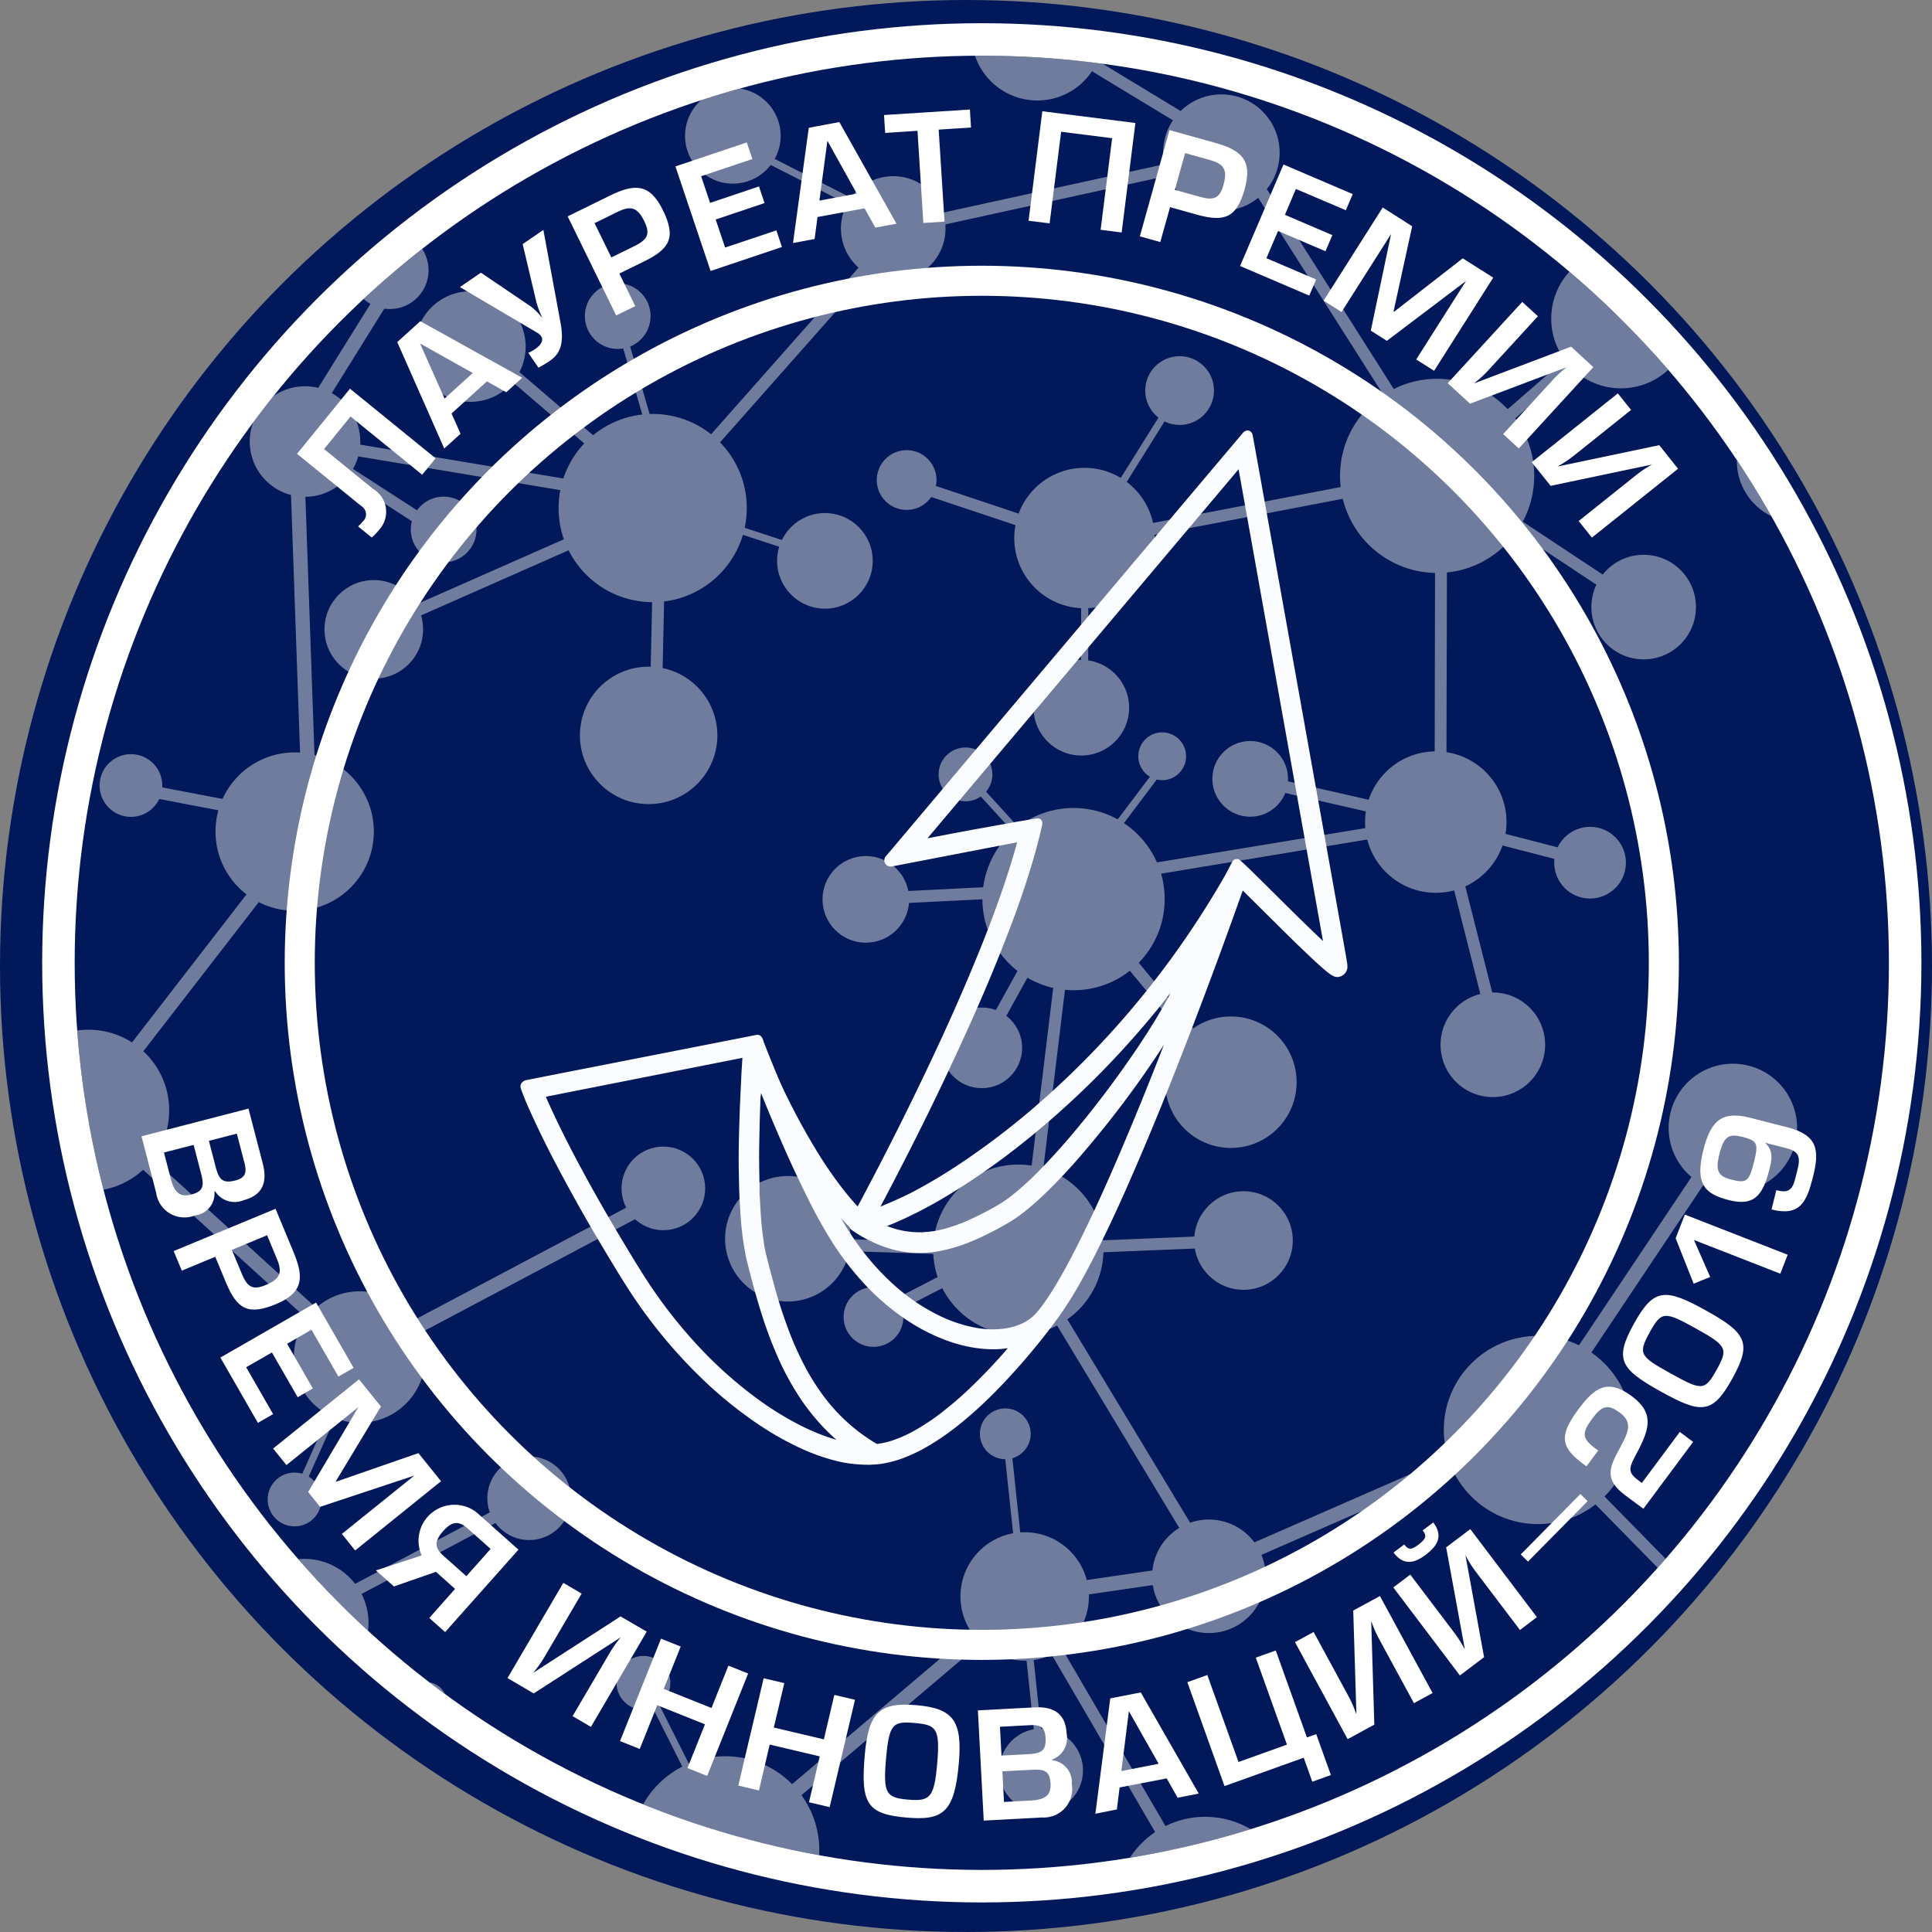 <svg xmlns="http://www.w3.org/2000/svg" width="90" height="90">
    <rect width="100%" height="100%" fill="#808080" stroke="none"/>
    <defs>
        <clipPath id="clip-path">
            <circle id="Ellipse_109" data-name="Ellipse 109" cx="42.257" cy="42.257" r="42.257" style="fill:none"/>
        </clipPath>
        <style>
            .cls-2{fill:#01195a}.cls-3{fill:#fff}.cls-6{fill:#e0e0e0}
        </style>
    </defs>
    <g id="Group_1075" data-name="Group 1075" transform="translate(.497)">
        <circle id="Ellipse_12" data-name="Ellipse 12" class="cls-2" cx="45" cy="45" r="45" transform="translate(-.497)"/>
        <circle id="Ellipse_13" data-name="Ellipse 13" class="cls-3" cx="43.771" cy="43.771" r="43.771" transform="translate(1.468 1.081)"/>
        <circle id="Ellipse_14" data-name="Ellipse 14" class="cls-2" cx="42.257" cy="42.257" r="42.257" transform="translate(2.982 2.594)"/>
        <g id="Group_831" data-name="Group 831" transform="translate(2.982 2.594)" style="opacity:.5;mix-blend-mode:overlay;isolation:isolate">
            <g id="Group_830" data-name="Group 830" style="clip-path:url(#clip-path)">
                <g id="Group_829" data-name="Group 829" transform="translate(-46.979 -24.88)">
                    <path id="Path_808" data-name="Path 808" class="cls-6" d="m113.158 245.465-15.105 6.6-8.59 1.257L75.5 265.156l-.112.007-17.5.925-8.315 1.712-.136-.655 8.359-1.723 17.441-.925 13.939-11.817.1-.014 8.64-1.265 14.8-6.474 9.32-13.942.555.372z" transform="translate(1.915 -156.346)"/>
                    <path id="Path_809" data-name="Path 809" class="cls-6" d="m76.962 334.169-.556-.018.542-15.775-3.138-11.749 10.679-5.668.261.492-10.289 5.46 3.039 11.442z" transform="translate(-16.471 -209.124)"/>
                    <path id="Path_810" data-name="Path 810" class="cls-6" d="m235.228 69.742-.54.136-2.663-10.54.031-15.67-9.49-14.939-9.259-5.612.289-.475 9.37 5.68 9.646 15.185-.04 15.765z" transform="translate(-121.697 .816)"/>
                    <path id="Path_811" data-name="Path 811" class="cls-6" d="m298.788 91.037-9.9-6.559 8.825-7.667 8.407 6.912 7.368-4.513.29.474-7.7 4.72-8.358-6.864-7.92 6.878 9.292 6.155z" transform="translate(-178.706 -40.045)"/>
                    <path id="Path_812" data-name="Path 812" class="cls-6" d="m211.81 108.271-15.239 2.917-8.641-2.888.176-.528 8.5 2.843 15.1-2.889z" transform="translate(-102.553 -63.364)"/>
                    <path id="Path_813" data-name="Path 813" class="cls-6" d="M222.761 106.955h-.334l.019-8.287.025-.041 4.412-7.057.283.177-4.387 7.016z" transform="translate(-128.575 -51.177)"/>
                    <path id="Path_814" data-name="Path 814" class="cls-6" d="m237.351 175.009-6.959-1.8-16.684 2.767-2.07 17.067-.552-.066 2.121-17.481.205-.035 17.062-2.806 7.016 1.813z" transform="translate(-120.019 -112.344)"/>
                    <path id="Path_815" data-name="Path 815" class="cls-6" d="m262.479 166.873-8.2-1.875.125-.542 8.2 1.875z" transform="translate(-152.599 -106.159)"/>
                    <path id="Path_816" data-name="Path 816" class="cls-6" d="m199.926 195.118-7.7-9.294-8.961.448-.027-.556 9.238-.463 7.875 9.509z" transform="translate(-99.016 -121.845)"/>
                    <path id="Path_817" data-name="Path 817" class="cls-6" d="m205.043 167.97-5-5.482.246-.225 4.726 5.184 4.4-5.831.267.2z" transform="translate(-111.692 -104.016)"/>
                    <path id="Path_818" data-name="Path 818" class="cls-6" d="m203.127 193.542-.487-.269 4.1-7.406.487.269z" transform="translate(-113.649 -122.309)"/>
                    <path id="Path_819" data-name="Path 819" class="cls-6" d="m218.3 267.4-.477.287-9.223-15.28 10.961-.446.023.557-10.021.408z" transform="translate(-118.144 -172.164)"/>
                    <path id="Rectangle_107" data-name="Rectangle 107" class="cls-6" d="M0 0h.557v10.272H0z" transform="rotate(-88.1 81.586 -1.11)"/>
                    <path id="Rectangle_108" data-name="Rectangle 108" class="cls-6" d="M0 0h.557v16.052H0z" transform="rotate(-44.44 166.806 -95.925)"/>
                    <path id="Path_820" data-name="Path 820" class="cls-6" d="m220.113 335.17-.481.281-8.838-15.158.481-.281z" transform="translate(-119.8 -223.497)"/>
                    <path id="Rectangle_109" data-name="Rectangle 109" class="cls-6" d="M0 0h.334v15.77H0z" transform="rotate(-6.03 891.284 -811.806)"/>
                    <path id="Rectangle_110" data-name="Rectangle 110" class="cls-6" d="M0 0h.334v8.878H0z" transform="rotate(-26.704 249.332 -104.257)"/>
                    <path id="Path_821" data-name="Path 821" class="cls-6" d="m78.263 444.8-15.327-6.235-7.226 2.135-.1-.32 7.339-2.165.054.022 15.38 6.257z" transform="translate(-2.745 -312.66)"/>
                    <path id="Path_822" data-name="Path 822" class="cls-6" d="m87.4 348.653-.313-.115 2.769-7.475.313.115z" transform="translate(-26.483 -239.376)"/>
                    <path id="Path_823" data-name="Path 823" class="cls-6" d="m-70.759 306.256-11.694-1.022-5.584-2.14-12.59 2.784-10.1-5.135-6.106 9.955 7.307 8.765-.513.428-7.614-9.134 6.679-10.889 10.433 5.3 12.552-2.775 5.727 2.2 11.556 1z" transform="translate(127.951 -208.302)"/>
                    <path id="Path_824" data-name="Path 824" class="cls-6" d="m-69.141 245.539-.3.152-2.723-5.3-2.936-4.791.284-.175 2.937 4.8z" transform="translate(95.85 -159.692)"/>
                    <path id="Path_825" data-name="Path 825" class="cls-6" d="m-116.179 366.189-11.657-.088-3.967 3.358-.215-.255 4.06-3.439h.062l11.719.089z" transform="translate(138.79 -258.01)"/>
                    <path id="Rectangle_111" data-name="Rectangle 111" class="cls-6" d="M0 0h3.891v.334H0z" transform="rotate(-10.66 555.286 14.727)"/>
                    <path id="Path_826" data-name="Path 826" class="cls-6" d="m-148.047 305.419-5.48 3.822-.192-.274 5.328-3.715-.286-5.24.334-.018z" transform="translate(155.16 -208.396)"/>
                    <path id="Path_827" data-name="Path 827" class="cls-6" d="m-109.175 289.073-6.618-1.407.07-.326 5.653 1.2-2.888-3.375.254-.217z" transform="translate(126.551 -197.048)"/>
                    <path id="Rectangle_112" data-name="Rectangle 112" class="cls-6" d="M0 0h4.911v.333H0z" transform="rotate(-43.01 125.133 24.395)"/>
                    <path id="Rectangle_113" data-name="Rectangle 113" class="cls-6" d="M0 0h5.574v.557H0z" transform="rotate(-89.284 62.785 34.773)"/>
                    <path id="Path_828" data-name="Path 828" class="cls-6" d="m-106.536 266.457-.555-.051.489-5.309-9-7.026-6.431 11.272-.078.037-9.94 4.826 3.868 10.749-.523.189-4.037-11.219 10.311-5.008 6.665-11.681 9.746 7.609z" transform="translate(139.337 -173.127)"/>
                    <path id="Path_829" data-name="Path 829" class="cls-6" d="m-4.953 302.858-.312-.119 2.184-5.726 1.977-4.767.309.129-1.976 4.762z" transform="translate(43.178 -202.552)"/>
                    <path id="Rectangle_114" data-name="Rectangle 114" class="cls-6" d="M0 0h.557v11.523H0z" transform="rotate(-4.435 1249.105 -466.852)"/>
                    <path id="Path_830" data-name="Path 830" class="cls-6" d="m-8.73 360.019-4.594 3.087-.187-.278 4.594-3.087z" transform="translate(49.397 -253.466)"/>
                    <path id="Rectangle_115" data-name="Rectangle 115" class="cls-6" d="M0 0h7.27v.556H0z" transform="rotate(-27.269 213.738 -132.308)"/>
                    <path id="Path_831" data-name="Path 831" class="cls-6" d="m60.172 14.483-14.73 7.806-13.031-11.857.189-.243L42.833-3.038 42.2-21.072l4.56-7.328 4.466-16.121L45.945-60.4l.634-.212 5.346 16.075-.028.1-4.545 16.345-4.479 7.2.637 18.073-.074.1-10.119 13.073 12.227 11.124 14.315-7.585z" transform="translate(14.758 63.619)"/>
                    <path id="Path_832" data-name="Path 832" class="cls-6" d="m129.21.816-15.667.976-.035-.556L129.175.26z" transform="translate(-46.415 17.698)"/>
                    <path id="Path_833" data-name="Path 833" class="cls-6" d="m120 46.442-15.684 3.433-11.3 12.765L76.7 59.918l.092-.548L92.8 62.039l11.214-12.67 15.862-3.469z" transform="translate(-18.649 -16.727)"/>
                    <path id="Path_834" data-name="Path 834" class="cls-6" d="m151.429 26.958-7.976-4.058-3.993-7.08.291-.164 3.944 6.988 7.886 4.017z" transform="translate(-65.991 6.085)"/>
                    <path id="Path_835" data-name="Path 835" class="cls-6" d="m114.765 99.94-.557-.012.239-11.1-8.82-7.557.361-.423 9.021 7.728z" transform="translate(-40.47 -43.093)"/>
                    <path id="Path_836" data-name="Path 836" class="cls-6" d="m99.255 114.642-12.684 5.6-.226-.51 12.684-5.6z" transform="translate(-25.925 -68.198)"/>
                    <path id="Path_837" data-name="Path 837" class="cls-6" d="m83.614 107.541-6.087-3.941.3-.467 6.087 3.938z" transform="translate(-19.274 -59.903)"/>
                    <path id="Path_838" data-name="Path 838" class="cls-6" d="m143.719 88.519-7.371-2.419-2.664-9.243.321-.092 2.615 9.072 7.2 2.361z" transform="translate(-61.634 -40.013)"/>
                    <path id="Rectangle_116" data-name="Rectangle 116" class="cls-6" d="M0 0h.556v7.482H0z" transform="rotate(-79.199 60.692 -.415)"/>
                    <path id="Path_839" data-name="Path 839" class="cls-6" d="m17.774 215.957-.305-.134 3.776-8.576-3.532-6.447.293-.16 3.61 6.59-.033.075z" transform="translate(26.029 -133.453)"/>
                    <path id="Line_5" data-name="Line 5" class="cls-6" d="M0 6.926 3.992 0" transform="translate(96.181 110.999)"/>
                    <circle id="Ellipse_15" data-name="Ellipse 15" class="cls-6" cx="3.131" cy="3.131" r="3.131" transform="translate(57.068 122.6)"/>
                    <circle id="Ellipse_16" data-name="Ellipse 16" class="cls-6" cx="2.227" cy="2.227" r="2.227" transform="translate(73.353 129.761)"/>
                    <circle id="Ellipse_17" data-name="Ellipse 17" class="cls-6" cx="1.183" cy="1.183" r="1.183" transform="translate(51.734 126.698)"/>
                    <circle id="Ellipse_18" data-name="Ellipse 18" class="cls-6" cx="4.245" cy="4.245" r="4.245" transform="translate(56.513 104.974)"/>
                    <circle id="Ellipse_19" data-name="Ellipse 19" class="cls-6" cx=".974" cy=".974" r=".974" transform="translate(62.374 100.641)"/>
                    <circle id="Ellipse_20" data-name="Ellipse 20" class="cls-6" cx="1.183" cy="1.183" r="1.183" transform="translate(49.833 109.982)"/>
                    <circle id="Ellipse_21" data-name="Ellipse 21" class="cls-6" cx="4.384" cy="4.384" r="4.384" transform="translate(72.899 104.099)"/>
                    <circle id="Ellipse_22" data-name="Ellipse 22" class="cls-6" cx="1.253" cy="1.253" r="1.253" transform="translate(72.221 99.427)"/>
                    <circle id="Ellipse_23" data-name="Ellipse 23" class="cls-6" cx="4.175" cy="4.175" r="4.175" transform="translate(95.466 106.92)"/>
                    <circle id="Ellipse_24" data-name="Ellipse 24" class="cls-6" cx="1.948" cy="1.948" r="1.948" transform="translate(90.054 102.811)"/>
                    <circle id="Ellipse_25" data-name="Ellipse 25" class="cls-6" cx="1.183" cy="1.183" r="1.183" transform="translate(89.148 87.895)"/>
                    <circle id="Ellipse_26" data-name="Ellipse 26" class="cls-6" cx="2.644" cy="2.644" r="2.644" transform="translate(97.171 93.072)"/>
                    <circle id="Ellipse_27" data-name="Ellipse 27" class="cls-6" cx="2.992" cy="2.992" r="2.992" transform="translate(88.242 93.663)"/>
                    <circle id="Ellipse_28" data-name="Ellipse 28" class="cls-6" cx="1.948" cy="1.948" r="1.948" transform="translate(66.202 90.132)"/>
                    <circle id="Ellipse_29" data-name="Ellipse 29" class="cls-6" cx="2.992" cy="2.992" r="2.992" transform="translate(54.683 94.903)"/>
                    <circle id="Ellipse_30" data-name="Ellipse 30" class="cls-6" cx="1.461" cy="1.461" r="1.461" transform="translate(44.383 94.996)"/>
                    <circle id="Ellipse_31" data-name="Ellipse 31" class="cls-6" cx="2.157" cy="2.157" r="2.157" transform="translate(37.889 92.554)"/>
                    <circle id="Ellipse_32" data-name="Ellipse 32" class="cls-6" cx=".905" cy=".905" r=".905" transform="translate(41.392 88.59)"/>
                    <circle id="Ellipse_33" data-name="Ellipse 33" class="cls-6" cx="1.218" cy="1.218" r="1.218" transform="translate(36.693 98.927)"/>
                    <circle id="Ellipse_34" data-name="Ellipse 34" class="cls-6" cx="2.644" cy="2.644" r="2.644" transform="translate(38.077 104.094)"/>
                    <circle id="Ellipse_35" data-name="Ellipse 35" class="cls-6" cx="1.113" cy="1.113" r="1.113" transform="translate(34.609 108.446)"/>
                    <circle id="Ellipse_36" data-name="Ellipse 36" class="cls-6" cx="3.062" cy="3.062" r="3.062" transform="translate(24.373 94.372)"/>
                    <circle id="Ellipse_37" data-name="Ellipse 37" class="cls-6" cx="1.044" cy="1.044" r="1.044" transform="translate(26.525 89.78)"/>
                    <circle id="Ellipse_38" data-name="Ellipse 38" class="cls-6" cx=".8" cy=".8" r=".8" transform="translate(31.723 92.505)"/>
                    <circle id="Ellipse_39" data-name="Ellipse 39" class="cls-6" cx="2.644" cy="2.644" r="2.644" transform="translate(30.382 85.2)"/>
                    <circle id="Ellipse_40" data-name="Ellipse 40" class="cls-6" cx="1.229" cy="1.229" r="1.229" transform="translate(25.331 84.693)"/>
                    <circle id="Ellipse_41" data-name="Ellipse 41" class="cls-6" cx="2.088" cy="2.088" r="2.088" transform="translate(21.343 78.685)"/>
                    <circle id="Ellipse_42" data-name="Ellipse 42" class="cls-6" cx="1.113" cy="1.113" r="1.113" transform="translate(19.787 74.708)"/>
                    <circle id="Ellipse_43" data-name="Ellipse 43" class="cls-6" cx="1.044" cy="1.044" r="1.044" transform="translate(12.408 86.473)"/>
                    <circle id="Ellipse_44" data-name="Ellipse 44" class="cls-6" cx="1.044" cy="1.044" r="1.044" transform="translate(19.651 87.608)"/>
                    <circle id="Ellipse_45" data-name="Ellipse 45" class="cls-6" cx="1.461" cy="1.461" r="1.461" transform="translate(8.787 88.872)"/>
                    <circle id="Ellipse_46" data-name="Ellipse 46" class="cls-6" cx=".905" cy=".905" r=".905" transform="translate(5.609 90.313)"/>
                    <circle id="Ellipse_47" data-name="Ellipse 47" class="cls-6" cx="1.113" cy="1.113" r="1.113" transform="translate(0 99.641)"/>
                    <circle id="Ellipse_48" data-name="Ellipse 48" class="cls-6" cx=".974" cy=".974" r=".974" transform="translate(5.656 102.329)"/>
                    <circle id="Ellipse_49" data-name="Ellipse 49" class="cls-6" cx=".905" cy=".905" r=".905" transform="translate(5.838 110.544)"/>
                    <circle id="Ellipse_50" data-name="Ellipse 50" class="cls-6" cx="1.392" cy="1.392" r="1.392" transform="translate(9.45 100.855)"/>
                    <circle id="Ellipse_51" data-name="Ellipse 51" class="cls-6" cx="2.575" cy="2.575" r="2.575" transform="translate(8.122 105.433)"/>
                    <circle id="Ellipse_52" data-name="Ellipse 52" class="cls-6" cx="2.088" cy="2.088" r="2.088" transform="translate(16.417 109.391)"/>
                    <circle id="Ellipse_53" data-name="Ellipse 53" class="cls-6" cx="1.74" cy="1.74" r="1.74" transform="translate(20.873 106.273)"/>
                    <circle id="Ellipse_54" data-name="Ellipse 54" class="cls-6" cx="2.621" cy="2.621" r="2.621" transform="translate(4.319 94.317)"/>
                    <circle id="Ellipse_55" data-name="Ellipse 55" class="cls-6" cx="3.062" cy="3.062" r="3.062" transform="translate(14.036 89.29)"/>
                    <circle id="Ellipse_56" data-name="Ellipse 56" class="cls-6" cx="3.758" cy="3.758" r="3.758" transform="translate(43.865 70.254)"/>
                    <circle id="Ellipse_57" data-name="Ellipse 57" class="cls-6" cx="1.601" cy="1.601" r="1.601" transform="translate(42.289 65.668)"/>
                    <circle id="Ellipse_58" data-name="Ellipse 58" class="cls-6" cx="1.322" cy="1.322" r="1.322" transform="translate(42.184 81.39)"/>
                    <circle id="Ellipse_59" data-name="Ellipse 59" class="cls-6" cx="3.062" cy="3.062" r="3.062" transform="translate(57.19 82.44)"/>
                    <circle id="Ellipse_60" data-name="Ellipse 60" class="cls-6" cx="1.253" cy="1.253" r="1.253" transform="translate(55.969 90.884)"/>
                    <circle id="Ellipse_61" data-name="Ellipse 61" class="cls-6" cx="1.948" cy="1.948" r="1.948" transform="translate(72.453 75.698)"/>
                    <circle id="Ellipse_62" data-name="Ellipse 62" class="cls-6" cx="2.923" cy="2.923" r="2.923" transform="translate(77.278 77.069)"/>
                    <circle id="Ellipse_63" data-name="Ellipse 63" class="cls-6" cx="1.392" cy="1.392" r="1.392" transform="translate(82.799 82.244)"/>
                    <circle id="Ellipse_64" data-name="Ellipse 64" class="cls-6" cx="1.879" cy="1.879" r="1.879" transform="translate(87.356 69.22)"/>
                    <circle id="Ellipse_65" data-name="Ellipse 65" class="cls-6" cx="3.967" cy="3.967" r="3.967" transform="translate(86.97 76.535)"/>
                    <circle id="Ellipse_66" data-name="Ellipse 66" class="cls-6" cx="2.296" cy="2.296" r="2.296" transform="translate(99.131 77.778)"/>
                    <circle id="Ellipse_67" data-name="Ellipse 67" class="cls-6" cx="3.062" cy="3.062" r="3.062" transform="translate(97.778 69.637)"/>
                    <circle id="Ellipse_68" data-name="Ellipse 68" class="cls-6" cx="4.245" cy="4.245" r="4.245" transform="translate(89.265 59.925)"/>
                    <circle id="Ellipse_69" data-name="Ellipse 69" class="cls-6" cx="2.018" cy="2.018" r="2.018" transform="translate(81.816 62.164)"/>
                    <circle id="Ellipse_70" data-name="Ellipse 70" class="cls-6" cx="1.253" cy="1.253" r="1.253" transform="translate(87.224 57.107)"/>
                    <circle id="Ellipse_71" data-name="Ellipse 71" class="cls-6" cx="1.113" cy="1.113" r="1.113" transform="translate(96.527 56.403)"/>
                    <circle id="Ellipse_72" data-name="Ellipse 72" class="cls-6" cx="2.227" cy="2.227" r="2.227" transform="translate(91.645 53.027)"/>
                    <circle id="Ellipse_73" data-name="Ellipse 73" class="cls-6" cx="1.763" cy="1.763" r="1.763" transform="translate(99.976 56.806)"/>
                    <circle id="Ellipse_74" data-name="Ellipse 74" class="cls-6" cx="1.67" cy="1.67" r="1.67" transform="translate(115.901 60.803)"/>
                    <circle id="Ellipse_75" data-name="Ellipse 75" class="cls-6" cx="2.436" cy="2.436" r="2.436" transform="translate(110.606 68.52)"/>
                    <circle id="Ellipse_76" data-name="Ellipse 76" class="cls-6" cx="2.992" cy="2.992" r="2.992" transform="translate(121.232 71.838)"/>
                    <circle id="Ellipse_77" data-name="Ellipse 77" class="cls-6" cx="4.384" cy="4.384" r="4.384" transform="translate(110.757 84.516)"/>
                    <circle id="Ellipse_78" data-name="Ellipse 78" class="cls-6" cx="2.644" cy="2.644" r="2.644" transform="translate(123.646 97.953)"/>
                    <circle id="Ellipse_79" data-name="Ellipse 79" class="cls-6" cx="1.601" cy="1.601" r="1.601" transform="translate(94.236 116.6)"/>
                    <circle id="Ellipse_80" data-name="Ellipse 80" class="cls-6" cx="3.294" cy="3.294" r="3.294" transform="translate(107.091 57.288)"/>
                    <circle id="Ellipse_81" data-name="Ellipse 81" class="cls-6" cx="2.436" cy="2.436" r="2.436" transform="translate(117.632 48.13)"/>
                    <circle id="Ellipse_82" data-name="Ellipse 82" class="cls-6" cx="4.523" cy="4.523" r="4.523" transform="translate(105.924 39.931)"/>
                    <circle id="Ellipse_83" data-name="Ellipse 83" class="cls-6" cx="3.247" cy="3.247" r="3.247" transform="translate(115.762 33.882)"/>
                    <circle id="Ellipse_84" data-name="Ellipse 84" class="cls-6" cx="2.853" cy="2.853" r="2.853" transform="translate(124.411 40.913)"/>
                    <circle id="Ellipse_85" data-name="Ellipse 85" class="cls-6" cx="2.227" cy="2.227" r="2.227" transform="translate(132.66 37.003)"/>
                    <circle id="Ellipse_86" data-name="Ellipse 86" class="cls-6" cx="3.271" cy="3.271" r="3.271" transform="translate(90.748 44.079)"/>
                    <circle id="Ellipse_87" data-name="Ellipse 87" class="cls-6" cx="1.601" cy="1.601" r="1.601" transform="translate(96.85 38.879)"/>
                    <circle id="Ellipse_88" data-name="Ellipse 88" class="cls-6" cx="1.392" cy="1.392" r="1.392" transform="translate(84.343 43.256)"/>
                    <circle id="Ellipse_89" data-name="Ellipse 89" class="cls-6" cx="2.227" cy="2.227" r="2.227" transform="translate(79.701 46.186)"/>
                    <circle id="Ellipse_90" data-name="Ellipse 90" class="cls-6" cx="3.201" cy="3.201" r="3.201" transform="translate(70.515 53.342)"/>
                    <circle id="Ellipse_91" data-name="Ellipse 91" class="cls-6" cx="4.384" cy="4.384" r="4.384" transform="translate(69.52 41.569)"/>
                    <circle id="Ellipse_92" data-name="Ellipse 92" class="cls-6" cx="3.688" cy="3.688" r="3.688" transform="translate(53.539 57.336)"/>
                    <circle id="Ellipse_93" data-name="Ellipse 93" class="cls-6" cx="1.461" cy="1.461" r="1.461" transform="translate(48.139 57.417)"/>
                    <circle id="Ellipse_94" data-name="Ellipse 94" class="cls-6" cx="2.296" cy="2.296" r="2.296" transform="translate(58.616 49.309)"/>
                    <circle id="Ellipse_95" data-name="Ellipse 95" class="cls-6" cx="1.531" cy="1.531" r="1.531" transform="translate(62.636 45.421)"/>
                    <circle id="Ellipse_96" data-name="Ellipse 96" class="cls-6" cx="2.575" cy="2.575" r="2.575" transform="translate(62.837 35.856)"/>
                    <circle id="Ellipse_97" data-name="Ellipse 97" class="cls-6" cx="1.531" cy="1.531" r="1.531" transform="translate(70.745 35.48)"/>
                    <circle id="Ellipse_98" data-name="Ellipse 98" class="cls-6" cx="1.809" cy="1.809" r="1.809" transform="translate(59.847 33.065)"/>
                    <circle id="Ellipse_99" data-name="Ellipse 99" class="cls-6" cx="1.183" cy="1.183" r="1.183" transform="translate(50.673 37.821)"/>
                    <circle id="Ellipse_100" data-name="Ellipse 100" class="cls-6" cx="2.575" cy="2.575" r="2.575" transform="translate(55.133 40.279)"/>
                    <circle id="Ellipse_101" data-name="Ellipse 101" class="cls-6" cx="4.106" cy="4.106" r="4.106" transform="translate(62.228 14.98)"/>
                    <circle id="Ellipse_102" data-name="Ellipse 102" class="cls-6" cx="1.601" cy="1.601" r="1.601" transform="translate(72.129 20.74)"/>
                    <circle id="Ellipse_103" data-name="Ellipse 103" class="cls-6" cx="2.227" cy="2.227" r="2.227" transform="translate(75.412 26.387)"/>
                    <circle id="Ellipse_104" data-name="Ellipse 104" class="cls-6" cx="2.436" cy="2.436" r="2.436" transform="translate(82.674 30.493)"/>
                    <circle id="Ellipse_105" data-name="Ellipse 105" class="cls-6" cx="3.062" cy="3.062" r="3.062" transform="translate(88.76 20.843)"/>
                    <circle id="Ellipse_106" data-name="Ellipse 106" class="cls-6" cx="2.575" cy="2.575" r="2.575" transform="translate(79.676 15.526)"/>
                    <circle id="Ellipse_107" data-name="Ellipse 107" class="cls-6" cx="2.714" cy="2.714" r="2.714" transform="translate(97.683 26.683)"/>
                    <circle id="Ellipse_108" data-name="Ellipse 108" class="cls-6" cx="3.108" cy="3.108" r="3.108" transform="translate(57.912)"/>
                    <path id="Path_840" data-name="Path 840" class="cls-6" d="m55.985 88.65-4.857-3.022.176-.284 4.857 3.022z" transform="translate(.64 -46.482)"/>
                    <path id="Rectangle_117" data-name="Rectangle 117" class="cls-6" d="M0 0h6.414v.335H0z" transform="rotate(-58.46 153.436 -26.463)"/>
                    <path id="Path_841" data-name="Path 841" class="cls-6" d="m73.011 282.649-.3-.137 2.829-6.318.3.137z" transform="translate(-15.637 -190.444)"/>
                </g>
            </g>
        </g>
        <g id="Group_833" data-name="Group 833" transform="translate(13.34 5.103)">
            <g id="Group_832" data-name="Group 832">
                <path id="Path_842" data-name="Path 842" class="cls-3" d="m76.267 91.574 3.987 3.242-.623.767-3.338-2.714-1.233 1.517 2.284 1.857a1.238 1.238 0 0 1 .284 1.9 2.642 2.642 0 0 1-.348.363l-.634-.515a2.3 2.3 0 0 0 .207-.221.448.448 0 0 0-.061-.73L73.8 94.608z" transform="translate(-73.8 -78.57)"/>
                <path id="Path_843" data-name="Path 843" class="cls-3" d="m95.339 83.076.421.944-.76.687-2.189-4.957 1.073-.974 4.747 2.636-.742.674-.9-.506zm-1.469-3.264 1.144 2.568 1.312-1.19z" transform="translate(-88.142 -68.917)"/>
                <path id="Path_844" data-name="Path 844" class="cls-3" d="m108.565 61.471.8 4.325c.183 1-.036 1.454-.494 1.768a4.822 4.822 0 0 1-.535.324l-.473-.691a1.606 1.606 0 0 0 .308-.169c.283-.194.423-.414.287-.612a.567.567 0 0 0-.183-.158l-3.6-2.125.98-.67 2.321 1.57a3.068 3.068 0 0 1 .516.511l.011-.008a4.148 4.148 0 0 1-.266-.716l-.636-2.69z" transform="translate(-97.09 -55.863)"/>
                <path id="Path_845" data-name="Path 845" class="cls-3" d="m128.248 58.992-.887.436-2.261-4.615 1.965-.965c1.127-.553 1.849-.594 2.469.669s.346 1.795-.868 2.391l-1.158.568zm-1.113-2.267 1.072-.526c.6-.3.762-.55.463-1.16-.327-.665-.642-.732-1.246-.436l-1.072.526z" transform="translate(-112.493 -49.836)"/>
                <path id="Path_846" data-name="Path 846" class="cls-3" d="m147.161 47.686 2.276-.766.26.774-2.276.766.44 1.307 2.387-.8.26.774-3.324 1.118-1.638-4.872 3.324-1.118.26.774-2.387.8z" transform="translate(-127.919 -43.338)"/>
                <path id="Path_847" data-name="Path 847" class="cls-3" d="m168.989 45.443-.137 1.024-1.006.188.735-5.369 1.424-.266 2.66 4.734-.985.184-.5-.9zm.46-3.551-.373 2.787 1.741-.326z" transform="translate(-144.742 -40.437)"/>
                <path id="Path_848" data-name="Path 848" class="cls-3" d="m187.9 43.854-.986.063-.273-4.294-1.506.1-.053-.835 4-.255.053.836-1.507.1z" transform="translate(-157.738 -38.633)"/>
                <path id="Path_849" data-name="Path 849" class="cls-3" d="m217.487 39.519-.64 5.1-.98-.123.536-4.268-2.376-.3-.536 4.268-.98-.123.64-5.1z" transform="translate(-178.433 -38.893)"/>
                <path id="Path_850" data-name="Path 850" class="cls-3" d="m234.559 47.752-.952-.265 1.381-4.95 2.108.588c1.209.338 1.775.788 1.4 2.143s-.937 1.569-2.239 1.206l-1.242-.347zm.679-2.432 1.15.321c.648.181.935.1 1.117-.557.2-.714.008-.974-.639-1.154l-1.15-.321z" transform="translate(-194.346 -41.58)"/>
                <path id="Path_851" data-name="Path 851" class="cls-3" d="m254.689 51.406 2.209.945-.321.751-2.209-.945-.542 1.269 2.317.991-.321.751-3.222-1.379 2.022-4.728 3.226 1.379-.321.752-2.327-.992z" transform="translate(-208.669 -46.501)"/>
                <path id="Path_852" data-name="Path 852" class="cls-3" d="m272.573 58.106-.868 3.968.023.015 3.2-2.49 1.42.9-2.754 4.34-.834-.529 2.32-3.656-3.687 2.788-.748-.474.944-4.5-2.308 3.632-.835-.529 2.754-4.34z" transform="translate(-220.625 -52.668)"/>
                <path id="Path_853" data-name="Path 853" class="cls-3" d="m298.75 78.148-3.473 3.787-.728-.668 2.291-2.5a5.276 5.276 0 0 1 .667-.616l-4.5 1.7-1.041-.955 3.473-3.787.728.668-2.281 2.487a5.328 5.328 0 0 1-.672.621l.01.009 4.49-1.7z" transform="translate(-238.363 -66.148)"/>
                <path id="Path_854" data-name="Path 854" class="cls-3" d="m314.714 95.962-4.014 3.207-.617-.772 2.647-2.115a5.3 5.3 0 0 1 .754-.506v-.006l-4.707.988-.882-1.1 4.013-3.207.616.771-2.636 2.107a5.339 5.339 0 0 1-.76.511l.009.011 4.7-.988z" transform="translate(-250.38 -79.229)"/>
            </g>
        </g>
        <g id="Group_835" data-name="Group 835" transform="translate(6.094 51.643)">
            <g id="Group_834" data-name="Group 834">
                <path id="Path_855" data-name="Path 855" class="cls-3" d="m49.3 228.079.664 2.551c.231.89-.011 1.485-.888 1.714a1.071 1.071 0 0 1-1.328-.414l-.033.009a1.028 1.028 0 0 1-.909 1.116A1.327 1.327 0 0 1 45 232l-.684-2.631zm-3.937 2.045.311 1.2c.164.631.4.9.956.759s.614-.394.471-.945l-.356-1.369zm2.093-.544.311 1.2c.157.6.322.8.92.647.472-.123.544-.361.423-.826l-.352-1.355z" transform="translate(-44.316 -228.079)"/>
                <path id="Path_856" data-name="Path 856" class="cls-3" d="m50.787 249.959-.379-.912 4.746-1.97.839 2.021c.481 1.159.477 1.882-.822 2.421s-1.812.232-2.331-1.016l-.494-1.191zm2.332-.968.457 1.1c.258.621.5.8 1.128.534.684-.284.771-.6.513-1.215l-.457-1.1z" transform="translate(-48.909 -242.41)"/>
                <path id="Path_857" data-name="Path 857" class="cls-3" d="m62.385 266.778 1.2 2.083-.708.407-1.2-2.083-1.2.687 1.255 2.184-.708.407-1.748-3.041 4.458-2.562 1.748 3.041-.708.407-1.255-2.184z" transform="translate(-55.601 -255.824)"/>
                <path id="Path_858" data-name="Path 858" class="cls-3" d="m74.277 280.678-2.1 3.479.017.021 3.829-1.33 1.054 1.31-4 3.224-.62-.769 3.374-2.717-4.39 1.455-.555-.689 2.341-3.956-3.352 2.7-.62-.77 4-3.225z" transform="translate(-63.123 -266.8)"/>
                <path id="Path_859" data-name="Path 859" class="cls-3" d="m91.552 305.949-1.958.683-.84-.748 2.132-.7a1.674 1.674 0 0 1 2.556-2.005l1.953 1.738-3.416 3.839-.738-.657 1.2-1.353zm2.547-1.067-1.061-.944c-.42-.374-.735-.351-1.145.11-.447.5-.39.8.009 1.156l1.066.949z" transform="translate(-77.834 -284.371)"/>
                <path id="Path_860" data-name="Path 860" class="cls-3" d="m120.2 320.261-2.6 4.436-.853-.5 1.716-2.925a5.23 5.23 0 0 1 .524-.743h-.006l-4.046 2.61-1.22-.716 2.6-4.435.853.5-1.709 2.914a5.32 5.32 0 0 1-.527.749l.012.007 4.036-2.607z" transform="translate(-96.664 -295.895)"/>
                <path id="Path_861" data-name="Path 861" class="cls-3" d="m137.1 330.92 2.223.89.79-1.975.918.367-1.909 4.772-.917-.367.815-2.039-2.223-.889-.815 2.038-.918-.367 1.909-4.771.917.367z" transform="translate(-112.771 -303.887)"/>
                <path id="Path_862" data-name="Path 862" class="cls-3" d="m159.123 338.4 2.331.55.489-2.07.962.227-1.181 5-.962-.227.5-2.137-2.331-.55-.5 2.137-.962-.227 1.181-5 .962.227z" transform="translate(-129.667 -309.567)"/>
                <path id="Path_863" data-name="Path 863" class="cls-3" d="M183.7 341.116c1.723.149 2.147.737 1.977 2.7-.2 2.277-.715 2.686-2.431 2.537-1.846-.16-2.148-.648-1.951-2.917.172-1.964.671-2.471 2.405-2.32zm-.382 4.4c1.025.089 1.214-.1 1.351-1.681.144-1.654-.05-1.8-1.041-1.888-1.025-.089-1.2.027-1.344 1.681-.139 1.616.011 1.8 1.036 1.89z" transform="translate(-147.602 -313.326)"/>
                <path id="Path_864" data-name="Path 864" class="cls-3" d="m202.9 341.741 2.632-.141c.918-.049 1.453.307 1.5 1.212a1.07 1.07 0 0 1-.67 1.218v.034a1.028 1.028 0 0 1 .912 1.113 1.326 1.326 0 0 1-1.388 1.552l-2.714.145zm1.1 2.106 1.234-.066c.624-.033.851-.156.818-.772-.026-.487-.245-.606-.725-.58l-1.4.074zm.116 2.159 1.234-.066c.651-.035.964-.217.934-.786s-.263-.68-.832-.649l-1.412.075z" transform="translate(-163.937 -313.707)"/>
                <path id="Path_865" data-name="Path 865" class="cls-3" d="m226.291 343.194-.129 1.025-1 .2.693-5.374 1.422-.277 2.7 4.712-.983.192-.511-.9zm.432-3.553-.351 2.789 1.738-.339z" transform="translate(-180.726 -311.571)"/>
                <path id="Path_866" data-name="Path 866" class="cls-3" d="m247.24 335.208-1.452-4.052.931-.334 1.452 4.052.433-.155.683 1.907-.866.31-.4-1.118-3.69 1.322-1.731-4.84.931-.334 1.452 4.052z" transform="translate(-193.88 -305.58)"/>
                <path id="Path_867" data-name="Path 867" class="cls-3" d="m266.984 320.5 2.453 4.519-.869.472-1.618-2.98a5.27 5.27 0 0 1-.366-.833h-.006l.144 4.812-1.243.675-2.453-4.518.869-.472 1.611 2.968a5.339 5.339 0 0 1 .369.839l.012-.007-.147-4.8z" transform="translate(-209.292 -297.793)"/>
                <path id="Path_868" data-name="Path 868" class="cls-3" d="m285.257 306.853 3.1 4.1-.787.6-2.046-2.7a5.251 5.251 0 0 1-.486-.767h-.005l.865 4.732-1.127.853-3.1-4.1.787-.6 2.038 2.69a5.337 5.337 0 0 1 .491.773l.011-.008-.866-4.723zm-3.579 1.093.5-.377c.191.252.326.261.66.008.367-.277.395-.411.2-.662l.492-.373c.477.629.2 1.09-.344 1.5-.522.4-1.031.532-1.507-.1z" transform="translate(-223.355 -287.264)"/>
                <path id="Path_869" data-name="Path 869" class="cls-3" d="m308.606 301.158.337.333-2.778 2.815-.337-.333z" transform="translate(-241.577 -283.204)"/>
                <path id="Path_870" data-name="Path 870" class="cls-3" d="m320.17 283.394-2.318 3.115-.848-.631c-1.007-.749-.732-1.314-.218-2.257.4-.73.551-1.155-.032-1.589s-.853-.3-1.283.276c-.492.66-.488.92.14 1.387l.138.1-.549.737-.182-.135c-1.084-.807-1.054-1.365-.169-2.554.737-.991 1.348-1.409 2.471-.573s.773 1.627.134 2.819c-.331.617-.263.779.216 1.136l.11.082 1.769-2.378z" transform="translate(-247.888 -267.867)"/>
                <path id="Path_871" data-name="Path 871" class="cls-3" d="M330.309 267.3c-.919 1.655-1.434 1.652-3.329.6s-2.171-1.5-1.253-3.158 1.448-1.676 3.349-.621 2.155 1.516 1.233 3.179zm-.732-.406c.549-.99.49-1.125-.967-1.933s-1.6-.814-2.151.187-.453 1.114.986 1.912 1.584.822 2.132-.168z" transform="translate(-256.204 -254.72)"/>
                <path id="Path_872" data-name="Path 872" class="cls-3" d="m340.424 250.053-.344.882-4.022-1.57.756 1.724-.77.311-.839-2.118.429-1.1z" transform="translate(-263.738 -243.245)"/>
                <path id="Path_873" data-name="Path 873" class="cls-3" d="M343.4 232.885c.525.134.737.025.873-.507l.11-.432c.158-.619.06-.87-.512-1.016l-1-.256c.409.366.32.8.2 1.269-.314 1.23-.733 1.7-1.9 1.4-1.111-.284-1.571-.755-1.167-2.338.309-1.21.75-1.855 2.147-1.5l1.756.449c1.423.363 1.523 1.055 1.191 2.351-.285 1.117-.592 1.818-1.922 1.479zm-2.651-1.683c-.2.8-.052 1.035.56 1.192.692.176.818.1 1.046-.8s.153-1.017-.538-1.193c-.617-.153-.853-.044-1.069.8z" transform="translate(-267.243 -229.085)"/>
            </g>
        </g>
        <path id="Path_874" data-name="Path 874" d="M132.426 147.692a7.678 7.678 0 0 1-.791-.043 5.763 5.763 0 0 1-.774-.141 9.419 9.419 0 0 1-1.767-.641 14.419 14.419 0 0 1-2.038-1.185 19.678 19.678 0 0 1-2.532-2.091 23.533 23.533 0 0 1-3.368-4.131c-.36-.559-.691-1.11-1.086-1.771q-1.171-1.947-2.23-3.958c-.5-.946-.888-1.747-1.234-2.518q-.225-.486-.409-.989l-.039-.137.007-.088.032-.074a.38.38 0 0 1 .253-.157c.183-.039 10.613-2.082 10.687-2.1l.056-.011.1.02.068.045a.524.524 0 0 1 .117.241s.625 1.61.954 2.292q.679 1.417 1.494 2.762a19.521 19.521 0 0 0 1.24 1.813c.236.3.467.576.7.828q.163-.3.324-.607c1.219-2.3 2.358-4.594 3.387-6.807q.993-2.124 1.881-4.295c.481-1.179.88-2.239 1.219-3.241.244-.721.447-1.381.619-2.014-1.21.232-5.839 1.126-5.856 1.129h-.012a.294.294 0 0 1-.281-.145.29.29 0 0 1 .025-.323c3.9-4.62 16.607-19.7 16.639-19.729a.308.308 0 0 1 .223-.119l.047.006a.263.263 0 0 1 .186.212c.021.051 4.311 24.044 4.349 24.269l.049.3a1.663 1.663 0 0 1 .018.185.483.483 0 0 1-.471.49.423.423 0 0 1-.2-.052 1.462 1.462 0 0 1-.161-.1 2.5 2.5 0 0 1-.207-.161l-.043-.038c-.164-.144-.328-.288-.488-.438q-.752-.705-1.483-1.432l-1.824-1.809s-.409 1.151-.538 1.506q-1.321 3.667-2.757 7.291-.989 2.5-2.074 4.968-.671 1.526-1.414 3.019c-.24.478-.492.957-.751 1.423a17.263 17.263 0 0 1-1.418 2.168 32 32 0 0 1-2.43 2.828 20.269 20.269 0 0 1-1.7 1.571 12.446 12.446 0 0 1-1.459 1.039 7.688 7.688 0 0 1-1.232.609 5.014 5.014 0 0 1-1 .275 3.319 3.319 0 0 1-.488.047zm-5.091-16.9c-.015.384-.026.768-.037 1.153l-.019 1.009c0 .211-.006.4 0 .583 0 .358.01.716.017 1.074v.3c0 .1 0 .193.011.288.016.286.031.572.05.858q.036.578.122 1.152a6.456 6.456 0 0 0 .141.756c.1.408.2.779.3 1.148.2.744.4 1.4.62 2a15.186 15.186 0 0 0 .83 1.922 10.484 10.484 0 0 0 .963 1.526 8.367 8.367 0 0 0 2.338 2.106l.093.054a3.8 3.8 0 0 0 .759-.175 6.129 6.129 0 0 0 1.052-.482 9.993 9.993 0 0 0 1.1-.727 16.664 16.664 0 0 0 1.509-1.3q.88-.849 1.679-1.776a4.932 4.932 0 0 1-.679.05 6.159 6.159 0 0 1-.883-.071 6.822 6.822 0 0 1-1.1-.273 8.591 8.591 0 0 1-1.693-.791 10.854 10.854 0 0 1-2.248-1.826 13.5 13.5 0 0 1-1.72-2.258q-.6-.988-1.1-2.027-.6-1.214-1.138-2.456-.483-1.107-.933-2.228a2.754 2.754 0 0 0-.038.419zm-9.992-.246c.052.121.1.243.159.363.35.775.746 1.578 1.248 2.53q1 1.884 2.1 3.713c.364.609.72 1.2 1.084 1.771a22.668 22.668 0 0 0 2.564 3.3 19.678 19.678 0 0 0 2.605 2.327 14.658 14.658 0 0 0 1.953 1.232 10.1 10.1 0 0 0 1.573.67q.126.04.252.076-.217-.189-.42-.39a10.01 10.01 0 0 1-1.37-1.7 12.831 12.831 0 0 1-.929-1.73 19.773 19.773 0 0 1-.823-2.215q-.294-.957-.538-1.929l-.025-.1c-.055-.214-.111-.432-.149-.653s-.07-.407-.1-.6q-.046-.347-.08-.7c-.018-.19-.031-.381-.043-.571l-.007-.113c-.016-.251-.032-.5-.041-.755-.013-.362-.019-.724-.026-1.086-.011-.649 0-1.3.018-1.94l.03-.954.077-1.663.044-.694zm13.748 5.657c.136.237.266.452.4.656a11.875 11.875 0 0 0 2.119 2.5 9.182 9.182 0 0 0 1.8 1.251 6.69 6.69 0 0 0 1.971.7 4.676 4.676 0 0 0 .724.073h.064a4.141 4.141 0 0 0 .423-.024 2.914 2.914 0 0 0 .85-.213 2.053 2.053 0 0 0 .81-.6l.16-.2c.177-.235.346-.483.519-.758.275-.44.548-.92.859-1.508.4-.764.809-1.6 1.279-2.62.554-1.208 1.111-2.5 1.755-4.06.423-1.026.855-2.106 1.31-3.273l-.011.018a47.276 47.276 0 0 1-3.835 5.113q-.736.86-1.542 1.655a13.731 13.731 0 0 1-1.032.927 6.252 6.252 0 0 1-.744.53 14.89 14.89 0 0 1-1.656.853 7.769 7.769 0 0 1-1.458.478 5.246 5.246 0 0 1-.782.112c-.124.006-.24.01-.35.01a4.292 4.292 0 0 1-.54-.031 5.22 5.22 0 0 1-.662-.124 6.172 6.172 0 0 1-1.91-.9.348.348 0 0 1-.139-.166q-.2-.2-.382-.4zm2.174.378a4.075 4.075 0 0 0 1.469.279h.1c.058 0 .115-.006.171-.011l.113-.009a4.275 4.275 0 0 0 .687-.114 7.1 7.1 0 0 0 1.159-.4 14.634 14.634 0 0 0 1.332-.673 5.967 5.967 0 0 0 .76-.511 13.425 13.425 0 0 0 1.209-1.095c.466-.467.946-.992 1.469-1.6q1.2-1.413 2.288-2.921c.64-.886 1.185-1.7 1.666-2.484.3-.494.534-.9.725-1.277l.025-.05q-1.073 1.383-2.259 2.673a40.336 40.336 0 0 1-5.002 4.612 32.483 32.483 0 0 1-2.919 2.025 21.432 21.432 0 0 1-2.216 1.2c-.3.137-.561.249-.808.343zm7.092-18.979c.108.052.139.174.089.359q-.221.959-.509 1.9c-.275.9-.6 1.854-1.009 2.918q-.738 1.931-1.577 3.822-1.422 3.209-3.011 6.339c-.477.943-.951 1.857-1.411 2.724q.721-.293 1.42-.638a24.67 24.67 0 0 0 2.346-1.4 35.563 35.563 0 0 0 3.768-2.909 40.7 40.7 0 0 0 4.5-4.659 41.814 41.814 0 0 0 4.037-5.852c.312-.6.321-.609.331-.621a.2.2 0 0 1 .09-.094l.092-.018a.577.577 0 0 1 .063 0c.075.013.106.018 2.027 1.929l.369.366q.778.772 1.573 1.526l-3.933-21.978-14.493 17.19 1.336-.255.757-.141 1.9-.343c.268-.048.974-.167 1.052-.175a.713.713 0 0 1 .106-.011z" transform="translate(-92.411 -79.456)" style="fill:#fafcff"/>
        <circle id="Ellipse_110" data-name="Ellipse 110" cx="31.773" cy="31.773" r="31.773" transform="translate(13.466 13.079)" style="stroke:#fff;stroke-miterlimit:10;stroke-width:1.4px;fill:none"/>
    </g>
</svg>

